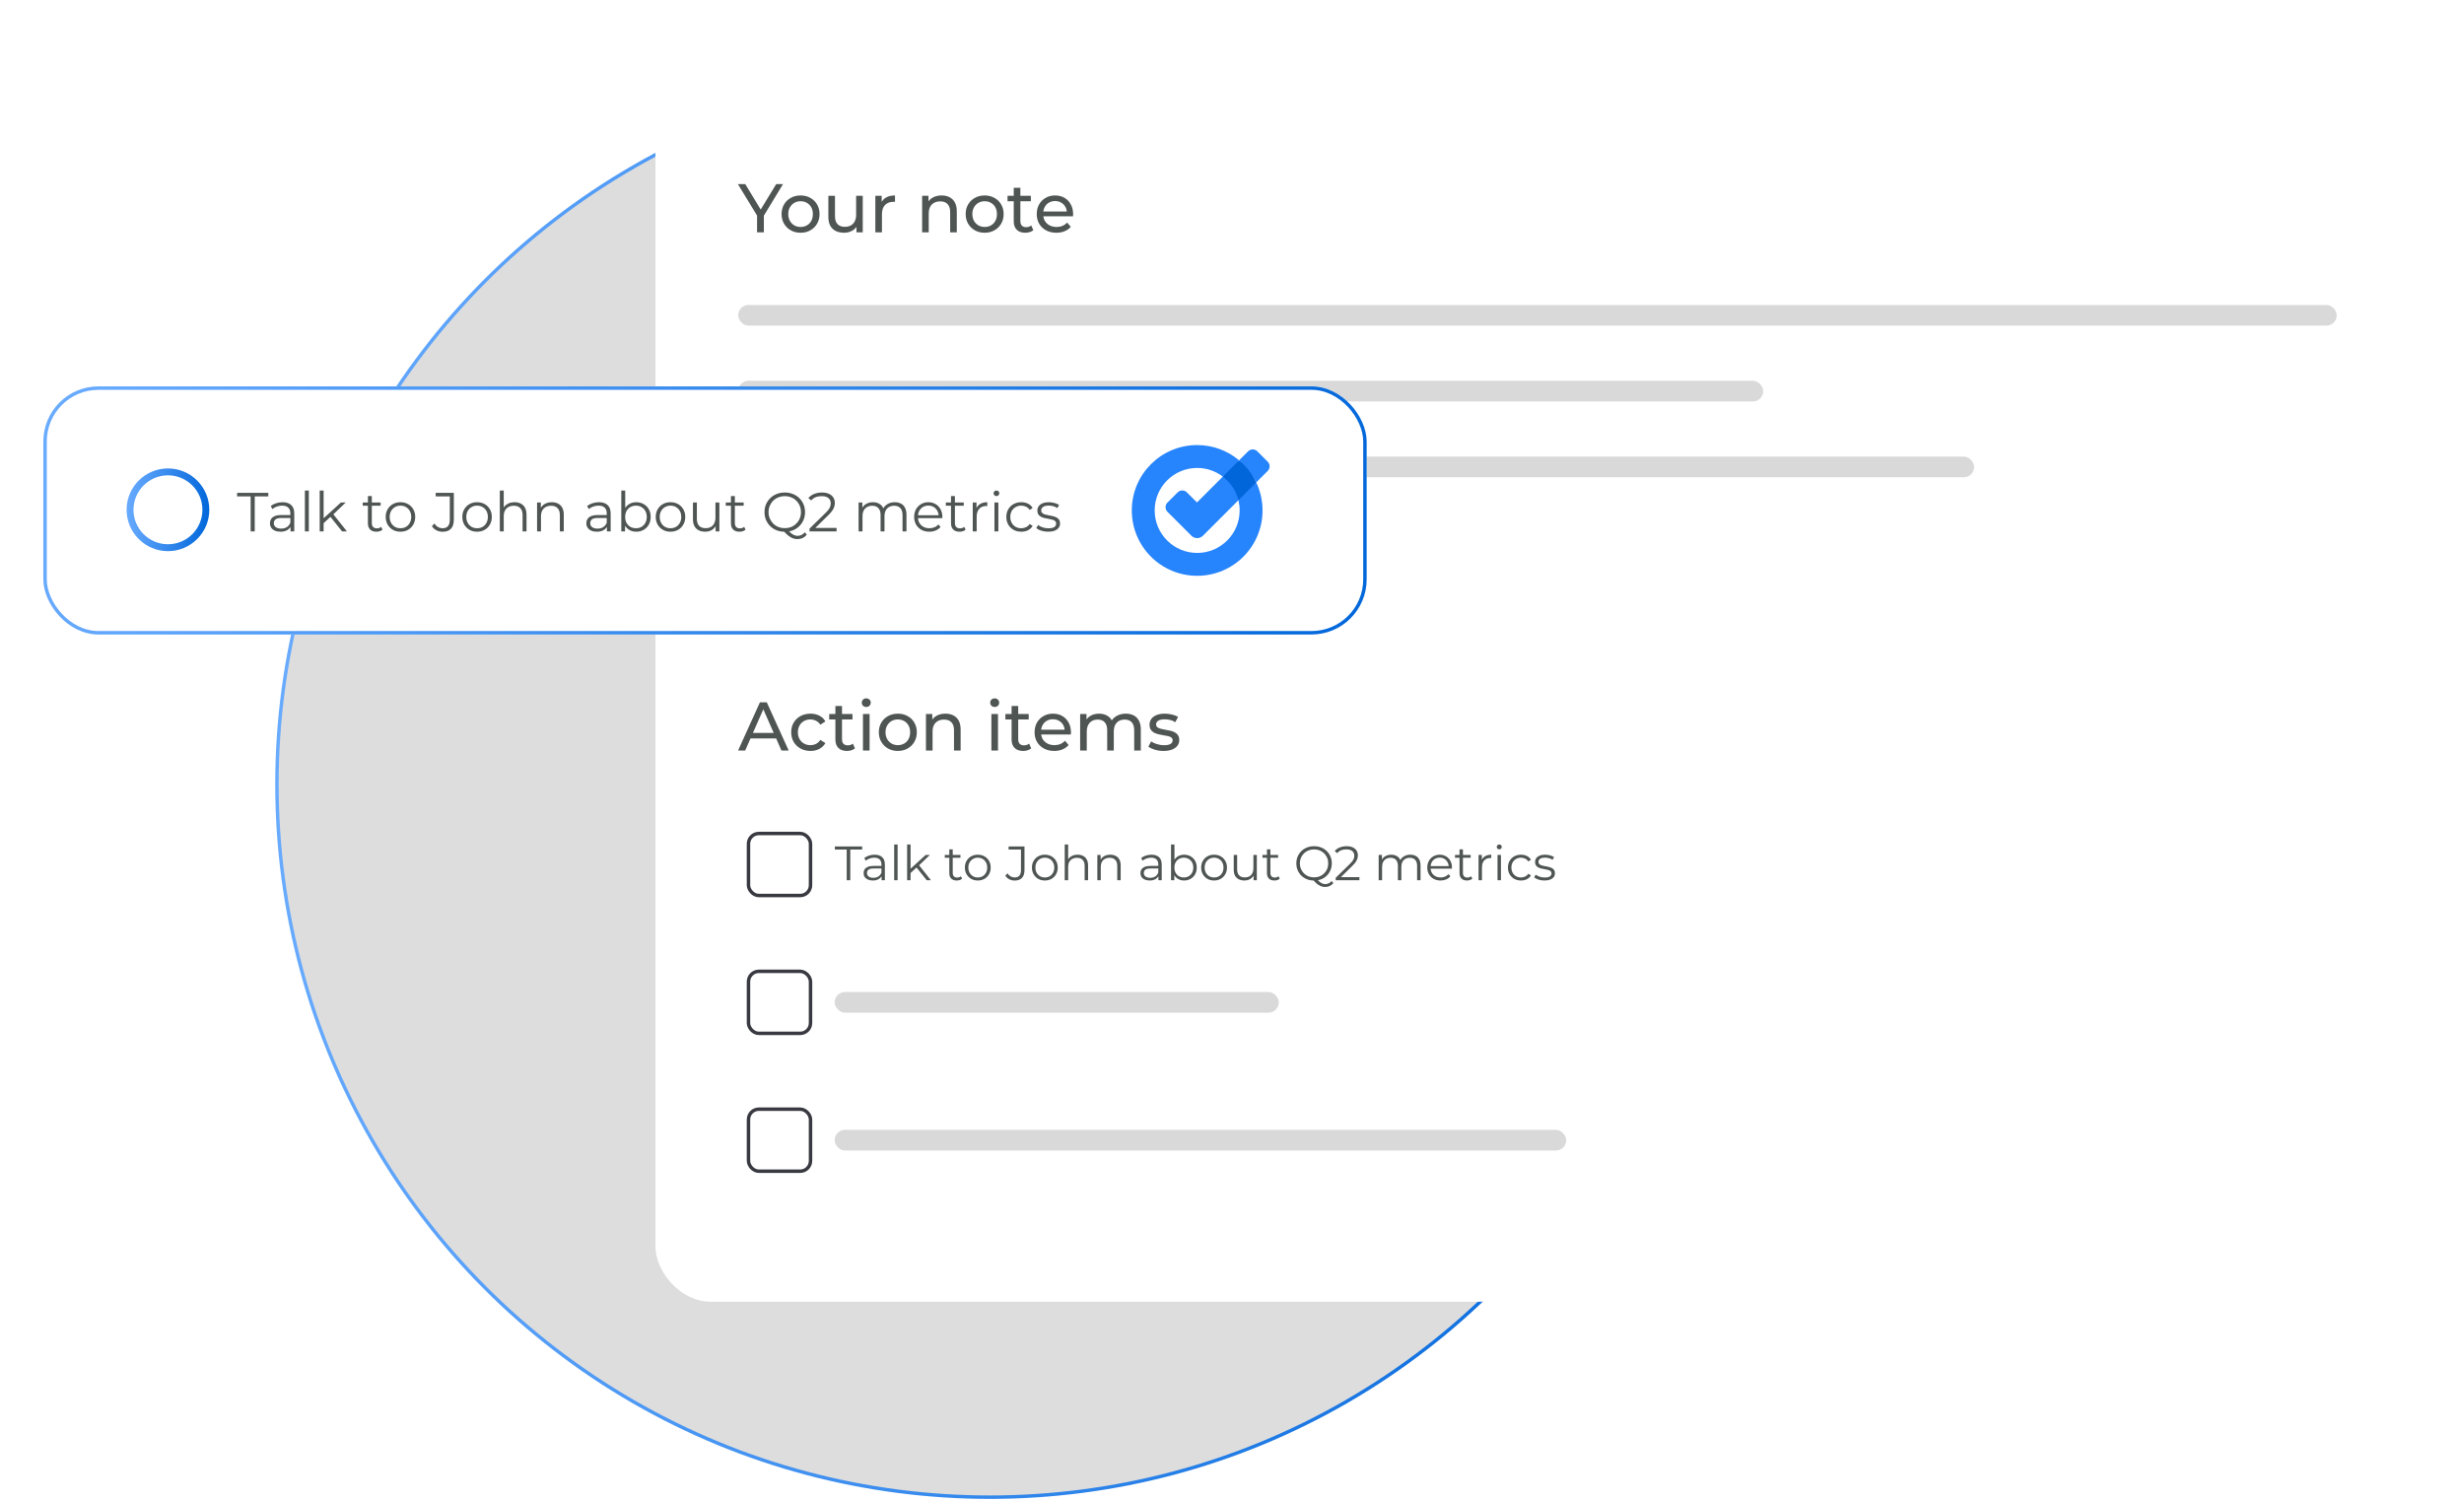 <svg width="704" height="429" viewBox="0 0 704 429" fill="none" xmlns="http://www.w3.org/2000/svg">
<circle cx="282.81" cy="224.103" r="203.685" fill="#DDDDDD" stroke="url(#paint0_linear_1509_1290)" stroke-width="0.985"/>
<g filter="url(#filter0_d_1509_1290)">
<rect x="187.271" y="8" width="504" height="360" rx="15.754" fill="white"/>
<path d="M216.298 62.446V57.169L216.751 58.39L210.824 48.662H212.931L217.913 56.873H216.771L221.772 48.662H223.722L217.814 58.39L218.248 57.169V62.446H216.298ZM228.741 62.564C227.691 62.564 226.759 62.335 225.945 61.875C225.131 61.416 224.488 60.786 224.015 59.985C223.543 59.171 223.306 58.252 223.306 57.228C223.306 56.191 223.543 55.272 224.015 54.471C224.488 53.67 225.131 53.047 225.945 52.6C226.759 52.141 227.691 51.911 228.741 51.911C229.779 51.911 230.704 52.141 231.518 52.6C232.345 53.047 232.988 53.67 233.448 54.471C233.92 55.259 234.157 56.178 234.157 57.228C234.157 58.265 233.92 59.184 233.448 59.985C232.988 60.786 232.345 61.416 231.518 61.875C230.704 62.335 229.779 62.564 228.741 62.564ZM228.741 60.91C229.411 60.91 230.008 60.759 230.533 60.457C231.072 60.155 231.492 59.729 231.794 59.177C232.096 58.613 232.247 57.963 232.247 57.228C232.247 56.48 232.096 55.836 231.794 55.298C231.492 54.747 231.072 54.32 230.533 54.018C230.008 53.716 229.411 53.565 228.741 53.565C228.072 53.565 227.475 53.716 226.949 54.018C226.424 54.32 226.004 54.747 225.689 55.298C225.374 55.836 225.216 56.48 225.216 57.228C225.216 57.963 225.374 58.613 225.689 59.177C226.004 59.729 226.424 60.155 226.949 60.457C227.475 60.759 228.072 60.91 228.741 60.91ZM241.163 62.564C240.27 62.564 239.482 62.4 238.8 62.072C238.13 61.744 237.605 61.245 237.224 60.575C236.857 59.893 236.673 59.039 236.673 58.016V52.009H238.563V57.799C238.563 58.823 238.806 59.591 239.292 60.103C239.791 60.615 240.487 60.871 241.379 60.871C242.036 60.871 242.607 60.74 243.092 60.477C243.578 60.201 243.952 59.807 244.215 59.295C244.478 58.77 244.609 58.14 244.609 57.405V52.009H246.499V62.446H244.707V59.63L245.003 60.379C244.661 61.074 244.149 61.613 243.467 61.993C242.784 62.374 242.016 62.564 241.163 62.564ZM250.098 62.446V52.009H251.91V54.845L251.733 54.136C252.021 53.414 252.507 52.863 253.19 52.482C253.873 52.101 254.713 51.911 255.71 51.911V53.742C255.632 53.729 255.553 53.723 255.474 53.723C255.409 53.723 255.343 53.723 255.277 53.723C254.266 53.723 253.466 54.025 252.875 54.628C252.284 55.232 251.989 56.105 251.989 57.248V62.446H250.098ZM269.037 51.911C269.89 51.911 270.638 52.075 271.281 52.403C271.938 52.731 272.45 53.23 272.817 53.9C273.185 54.569 273.369 55.416 273.369 56.44V62.446H271.478V56.657C271.478 55.646 271.229 54.884 270.73 54.372C270.244 53.86 269.555 53.604 268.662 53.604C267.993 53.604 267.409 53.736 266.91 53.998C266.411 54.261 266.024 54.648 265.748 55.16C265.485 55.672 265.354 56.309 265.354 57.07V62.446H263.464V52.009H265.275V54.825L264.98 54.077C265.321 53.394 265.846 52.863 266.555 52.482C267.264 52.101 268.091 51.911 269.037 51.911ZM281.338 62.564C280.287 62.564 279.355 62.335 278.541 61.875C277.727 61.416 277.084 60.786 276.611 59.985C276.139 59.171 275.903 58.252 275.903 57.228C275.903 56.191 276.139 55.272 276.611 54.471C277.084 53.67 277.727 53.047 278.541 52.6C279.355 52.141 280.287 51.911 281.338 51.911C282.375 51.911 283.3 52.141 284.114 52.6C284.941 53.047 285.585 53.67 286.044 54.471C286.517 55.259 286.753 56.178 286.753 57.228C286.753 58.265 286.517 59.184 286.044 59.985C285.585 60.786 284.941 61.416 284.114 61.875C283.3 62.335 282.375 62.564 281.338 62.564ZM281.338 60.91C282.007 60.91 282.604 60.759 283.13 60.457C283.668 60.155 284.088 59.729 284.39 59.177C284.692 58.613 284.843 57.963 284.843 57.228C284.843 56.48 284.692 55.836 284.39 55.298C284.088 54.747 283.668 54.32 283.13 54.018C282.604 53.716 282.007 53.565 281.338 53.565C280.668 53.565 280.071 53.716 279.546 54.018C279.02 54.32 278.6 54.747 278.285 55.298C277.97 55.836 277.813 56.48 277.813 57.228C277.813 57.963 277.97 58.613 278.285 59.177C278.6 59.729 279.02 60.155 279.546 60.457C280.071 60.759 280.668 60.91 281.338 60.91ZM292.951 62.564C291.901 62.564 291.087 62.282 290.51 61.718C289.932 61.153 289.643 60.346 289.643 59.295V49.725H291.534V59.217C291.534 59.781 291.671 60.215 291.947 60.516C292.236 60.818 292.643 60.969 293.168 60.969C293.759 60.969 294.251 60.805 294.645 60.477L295.236 61.836C294.947 62.085 294.599 62.269 294.192 62.387C293.798 62.505 293.385 62.564 292.951 62.564ZM287.871 53.565V52.009H294.527V53.565H287.871ZM301.823 62.564C300.707 62.564 299.722 62.335 298.869 61.875C298.028 61.416 297.372 60.786 296.899 59.985C296.44 59.184 296.21 58.265 296.21 57.228C296.21 56.191 296.433 55.272 296.88 54.471C297.339 53.67 297.963 53.047 298.751 52.6C299.551 52.141 300.451 51.911 301.448 51.911C302.459 51.911 303.352 52.134 304.127 52.58C304.901 53.027 305.505 53.657 305.938 54.471C306.385 55.272 306.608 56.21 306.608 57.287C306.608 57.366 306.601 57.458 306.588 57.563C306.588 57.668 306.581 57.766 306.568 57.858H297.687V56.499H305.584L304.816 56.972C304.829 56.302 304.691 55.705 304.402 55.18C304.113 54.655 303.713 54.248 303.201 53.959C302.702 53.657 302.118 53.506 301.448 53.506C300.792 53.506 300.208 53.657 299.696 53.959C299.184 54.248 298.783 54.661 298.495 55.2C298.206 55.725 298.061 56.328 298.061 57.011V57.326C298.061 58.022 298.219 58.646 298.534 59.197C298.862 59.735 299.315 60.155 299.893 60.457C300.47 60.759 301.133 60.91 301.882 60.91C302.499 60.91 303.057 60.805 303.555 60.595C304.067 60.385 304.514 60.07 304.895 59.65L305.938 60.871C305.466 61.422 304.875 61.842 304.166 62.131C303.47 62.42 302.689 62.564 301.823 62.564Z" fill="#4E5553"/>
<rect x="210.902" y="83.2" width="456.738" height="5.908" rx="2.954" fill="#D9D9D9"/>
<rect x="210.902" y="104.861" width="292.879" height="5.908" rx="2.954" fill="#D9D9D9"/>
<rect x="210.902" y="126.523" width="353.133" height="5.908" rx="2.954" fill="#D9D9D9"/>
<rect x="210.902" y="148.185" width="126.894" height="5.908" rx="2.954" fill="#D9D9D9"/>
<rect x="210.902" y="169.846" width="126.894" height="5.908" rx="2.954" fill="white"/>
<path d="M210.883 210.508L217.125 196.723H219.075L225.337 210.508H223.269L217.696 197.826H218.484L212.911 210.508H210.883ZM213.541 207.062L214.073 205.486H221.832L222.403 207.062H213.541ZM231.57 210.626C230.507 210.626 229.555 210.396 228.715 209.937C227.888 209.477 227.238 208.847 226.765 208.046C226.293 207.245 226.056 206.326 226.056 205.289C226.056 204.252 226.293 203.333 226.765 202.532C227.238 201.732 227.888 201.108 228.715 200.662C229.555 200.202 230.507 199.972 231.57 199.972C232.515 199.972 233.356 200.163 234.091 200.544C234.839 200.911 235.417 201.462 235.824 202.198L234.386 203.123C234.045 202.611 233.625 202.237 233.126 202.001C232.64 201.751 232.115 201.627 231.55 201.627C230.868 201.627 230.257 201.778 229.719 202.08C229.181 202.381 228.754 202.808 228.439 203.36C228.124 203.898 227.966 204.541 227.966 205.289C227.966 206.038 228.124 206.688 228.439 207.239C228.754 207.79 229.181 208.217 229.719 208.519C230.257 208.821 230.868 208.972 231.55 208.972C232.115 208.972 232.64 208.854 233.126 208.617C233.625 208.368 234.045 207.987 234.386 207.475L235.824 208.381C235.417 209.103 234.839 209.661 234.091 210.055C233.356 210.436 232.515 210.626 231.57 210.626ZM241.99 210.626C240.94 210.626 240.126 210.344 239.548 209.779C238.97 209.215 238.682 208.407 238.682 207.357V197.787H240.572V207.278C240.572 207.843 240.71 208.276 240.986 208.578C241.274 208.88 241.681 209.031 242.206 209.031C242.797 209.031 243.29 208.867 243.683 208.539L244.274 209.897C243.985 210.147 243.637 210.331 243.231 210.449C242.837 210.567 242.423 210.626 241.99 210.626ZM236.909 201.627V200.071H243.565V201.627H236.909ZM246.56 210.508V200.071H248.45V210.508H246.56ZM247.505 198.062C247.137 198.062 246.829 197.944 246.579 197.708C246.343 197.472 246.225 197.183 246.225 196.841C246.225 196.487 246.343 196.192 246.579 195.955C246.829 195.719 247.137 195.601 247.505 195.601C247.873 195.601 248.175 195.719 248.411 195.955C248.66 196.178 248.785 196.461 248.785 196.802C248.785 197.156 248.667 197.458 248.431 197.708C248.194 197.944 247.886 198.062 247.505 198.062ZM256.53 210.626C255.48 210.626 254.548 210.396 253.734 209.937C252.92 209.477 252.276 208.847 251.804 208.046C251.331 207.232 251.095 206.313 251.095 205.289C251.095 204.252 251.331 203.333 251.804 202.532C252.276 201.732 252.92 201.108 253.734 200.662C254.548 200.202 255.48 199.972 256.53 199.972C257.567 199.972 258.493 200.202 259.307 200.662C260.134 201.108 260.777 201.732 261.236 202.532C261.709 203.32 261.945 204.239 261.945 205.289C261.945 206.326 261.709 207.245 261.236 208.046C260.777 208.847 260.134 209.477 259.307 209.937C258.493 210.396 257.567 210.626 256.53 210.626ZM256.53 208.972C257.199 208.972 257.797 208.821 258.322 208.519C258.86 208.217 259.28 207.79 259.582 207.239C259.884 206.674 260.035 206.025 260.035 205.289C260.035 204.541 259.884 203.898 259.582 203.36C259.28 202.808 258.86 202.381 258.322 202.08C257.797 201.778 257.199 201.627 256.53 201.627C255.86 201.627 255.263 201.778 254.738 202.08C254.213 202.381 253.793 202.808 253.478 203.36C253.163 203.898 253.005 204.541 253.005 205.289C253.005 206.025 253.163 206.674 253.478 207.239C253.793 207.79 254.213 208.217 254.738 208.519C255.263 208.821 255.86 208.972 256.53 208.972ZM270.133 199.972C270.986 199.972 271.734 200.137 272.378 200.465C273.034 200.793 273.546 201.292 273.914 201.961C274.281 202.631 274.465 203.478 274.465 204.502V210.508H272.575V204.718C272.575 203.707 272.325 202.946 271.826 202.434C271.34 201.922 270.651 201.666 269.759 201.666C269.089 201.666 268.505 201.797 268.006 202.06C267.507 202.322 267.12 202.71 266.844 203.222C266.581 203.734 266.45 204.37 266.45 205.132V210.508H264.56V200.071H266.371V202.887L266.076 202.139C266.417 201.456 266.943 200.924 267.651 200.544C268.36 200.163 269.187 199.972 270.133 199.972ZM283.252 210.508V200.071H285.142V210.508H283.252ZM284.197 198.062C283.83 198.062 283.521 197.944 283.272 197.708C283.035 197.472 282.917 197.183 282.917 196.841C282.917 196.487 283.035 196.192 283.272 195.955C283.521 195.719 283.83 195.601 284.197 195.601C284.565 195.601 284.867 195.719 285.103 195.955C285.353 196.178 285.477 196.461 285.477 196.802C285.477 197.156 285.359 197.458 285.123 197.708C284.886 197.944 284.578 198.062 284.197 198.062ZM292.336 210.626C291.286 210.626 290.472 210.344 289.894 209.779C289.317 209.215 289.028 208.407 289.028 207.357V197.787H290.918V207.278C290.918 207.843 291.056 208.276 291.332 208.578C291.621 208.88 292.028 209.031 292.553 209.031C293.143 209.031 293.636 208.867 294.03 208.539L294.62 209.897C294.332 210.147 293.984 210.331 293.577 210.449C293.183 210.567 292.769 210.626 292.336 210.626ZM287.255 201.627V200.071H293.911V201.627H287.255ZM301.207 210.626C300.091 210.626 299.107 210.396 298.253 209.937C297.413 209.477 296.757 208.847 296.284 208.046C295.825 207.245 295.595 206.326 295.595 205.289C295.595 204.252 295.818 203.333 296.264 202.532C296.724 201.732 297.347 201.108 298.135 200.662C298.936 200.202 299.835 199.972 300.833 199.972C301.844 199.972 302.737 200.196 303.511 200.642C304.286 201.088 304.89 201.718 305.323 202.532C305.769 203.333 305.992 204.272 305.992 205.348C305.992 205.427 305.986 205.519 305.973 205.624C305.973 205.729 305.966 205.828 305.953 205.92H297.072V204.561H304.968L304.2 205.033C304.213 204.364 304.076 203.766 303.787 203.241C303.498 202.716 303.098 202.309 302.586 202.02C302.087 201.718 301.503 201.568 300.833 201.568C300.177 201.568 299.592 201.718 299.08 202.02C298.568 202.309 298.168 202.723 297.879 203.261C297.59 203.786 297.446 204.39 297.446 205.073V205.388C297.446 206.084 297.603 206.707 297.919 207.259C298.247 207.797 298.7 208.217 299.277 208.519C299.855 208.821 300.518 208.972 301.266 208.972C301.883 208.972 302.441 208.867 302.94 208.657C303.452 208.447 303.898 208.132 304.279 207.712L305.323 208.932C304.85 209.484 304.259 209.904 303.551 210.193C302.855 210.482 302.074 210.626 301.207 210.626ZM321.673 199.972C322.514 199.972 323.255 200.137 323.899 200.465C324.542 200.793 325.041 201.292 325.395 201.961C325.763 202.631 325.947 203.478 325.947 204.502V210.508H324.056V204.718C324.056 203.707 323.82 202.946 323.347 202.434C322.875 201.922 322.212 201.666 321.358 201.666C320.728 201.666 320.177 201.797 319.704 202.06C319.232 202.322 318.864 202.71 318.601 203.222C318.352 203.734 318.227 204.37 318.227 205.132V210.508H316.337V204.718C316.337 203.707 316.101 202.946 315.628 202.434C315.168 201.922 314.505 201.666 313.639 201.666C313.022 201.666 312.477 201.797 312.005 202.06C311.532 202.322 311.164 202.71 310.902 203.222C310.639 203.734 310.508 204.37 310.508 205.132V210.508H308.617V200.071H310.429V202.848L310.134 202.139C310.462 201.456 310.967 200.924 311.65 200.544C312.333 200.163 313.127 199.972 314.033 199.972C315.031 199.972 315.89 200.222 316.613 200.721C317.335 201.206 317.807 201.948 318.03 202.946L317.262 202.631C317.577 201.83 318.129 201.187 318.917 200.701C319.704 200.215 320.623 199.972 321.673 199.972ZM332.418 210.626C331.552 210.626 330.725 210.508 329.937 210.272C329.163 210.035 328.552 209.746 328.106 209.405L328.893 207.908C329.34 208.21 329.891 208.466 330.548 208.676C331.204 208.886 331.874 208.992 332.556 208.992C333.436 208.992 334.066 208.867 334.447 208.617C334.841 208.368 335.037 208.02 335.037 207.574C335.037 207.245 334.919 206.989 334.683 206.806C334.447 206.622 334.132 206.484 333.738 206.392C333.357 206.3 332.93 206.221 332.458 206.156C331.985 206.077 331.513 205.985 331.04 205.88C330.567 205.762 330.134 205.604 329.74 205.408C329.346 205.197 329.031 204.915 328.795 204.561C328.559 204.193 328.441 203.707 328.441 203.104C328.441 202.473 328.618 201.922 328.972 201.449C329.327 200.977 329.826 200.616 330.469 200.366C331.125 200.104 331.9 199.972 332.793 199.972C333.475 199.972 334.164 200.058 334.86 200.228C335.569 200.386 336.147 200.616 336.593 200.918L335.786 202.414C335.313 202.099 334.821 201.883 334.309 201.764C333.797 201.646 333.285 201.587 332.773 201.587C331.946 201.587 331.329 201.725 330.922 202.001C330.515 202.263 330.311 202.605 330.311 203.025C330.311 203.379 330.429 203.655 330.666 203.852C330.915 204.036 331.23 204.18 331.611 204.285C332.005 204.39 332.438 204.482 332.911 204.561C333.383 204.626 333.856 204.718 334.329 204.836C334.801 204.941 335.228 205.092 335.609 205.289C336.002 205.486 336.317 205.762 336.554 206.116C336.803 206.471 336.928 206.944 336.928 207.534C336.928 208.164 336.744 208.709 336.377 209.169C336.009 209.628 335.49 209.989 334.821 210.252C334.151 210.501 333.35 210.626 332.418 210.626Z" fill="#4E5553"/>
<rect x="213.855" y="234.215" width="17.723" height="17.723" rx="2.954" fill="white" stroke="#393941" stroke-width="0.985"/>
<path d="M241.917 247.577V238.81H238.526V237.928H246.328V238.81H242.937V247.577H241.917ZM251.882 247.577V245.978L251.841 245.716V243.042C251.841 242.426 251.666 241.953 251.317 241.622C250.977 241.291 250.467 241.126 249.787 241.126C249.318 241.126 248.872 241.204 248.45 241.36C248.027 241.517 247.669 241.723 247.374 241.981L246.933 241.25C247.301 240.938 247.742 240.699 248.257 240.533C248.771 240.359 249.314 240.271 249.883 240.271C250.821 240.271 251.542 240.506 252.047 240.974C252.562 241.434 252.819 242.137 252.819 243.083V247.577H251.882ZM249.387 247.646C248.845 247.646 248.372 247.559 247.967 247.384C247.572 247.2 247.269 246.952 247.057 246.64C246.846 246.318 246.74 245.951 246.74 245.537C246.74 245.16 246.828 244.82 247.002 244.517C247.186 244.205 247.48 243.956 247.885 243.773C248.298 243.58 248.849 243.483 249.539 243.483H252.034V244.214H249.566C248.868 244.214 248.381 244.338 248.105 244.586C247.839 244.834 247.705 245.142 247.705 245.509C247.705 245.923 247.866 246.254 248.188 246.502C248.509 246.75 248.96 246.874 249.539 246.874C250.09 246.874 250.563 246.75 250.958 246.502C251.363 246.245 251.657 245.877 251.841 245.399L252.061 246.075C251.877 246.552 251.556 246.934 251.096 247.219C250.646 247.504 250.076 247.646 249.387 247.646ZM255.478 247.577V237.349H256.456V247.577H255.478ZM259.952 245.702L259.979 244.448L264.487 240.34H265.686L262.502 243.387L261.95 243.855L259.952 245.702ZM259.18 247.577V237.349H260.158V247.577H259.18ZM264.79 247.577L261.771 243.814L262.405 243.056L265.989 247.577H264.79ZM273.354 247.646C272.674 247.646 272.151 247.462 271.783 247.095C271.415 246.727 271.232 246.208 271.232 245.537V238.741H272.21V245.482C272.21 245.905 272.316 246.231 272.527 246.461C272.748 246.69 273.06 246.805 273.465 246.805C273.897 246.805 274.255 246.681 274.54 246.433L274.884 247.136C274.692 247.311 274.457 247.439 274.181 247.522C273.915 247.605 273.639 247.646 273.354 247.646ZM269.936 241.154V240.34H274.416V241.154H269.936ZM279.36 247.646C278.662 247.646 278.032 247.49 277.472 247.177C276.92 246.856 276.484 246.419 276.162 245.868C275.841 245.307 275.68 244.669 275.68 243.952C275.68 243.226 275.841 242.587 276.162 242.036C276.484 241.484 276.92 241.052 277.472 240.74C278.023 240.428 278.653 240.271 279.36 240.271C280.077 240.271 280.711 240.428 281.263 240.74C281.823 241.052 282.26 241.484 282.572 242.036C282.894 242.587 283.055 243.226 283.055 243.952C283.055 244.669 282.894 245.307 282.572 245.868C282.26 246.419 281.823 246.856 281.263 247.177C280.702 247.49 280.068 247.646 279.36 247.646ZM279.36 246.778C279.884 246.778 280.348 246.663 280.753 246.433C281.157 246.194 281.474 245.863 281.704 245.441C281.943 245.009 282.062 244.512 282.062 243.952C282.062 243.382 281.943 242.886 281.704 242.463C281.474 242.04 281.157 241.714 280.753 241.484C280.348 241.245 279.889 241.126 279.374 241.126C278.859 241.126 278.4 241.245 277.996 241.484C277.591 241.714 277.27 242.04 277.031 242.463C276.792 242.886 276.672 243.382 276.672 243.952C276.672 244.512 276.792 245.009 277.031 245.441C277.27 245.863 277.591 246.194 277.996 246.433C278.4 246.663 278.855 246.778 279.36 246.778ZM289.901 247.66C289.359 247.66 288.849 247.54 288.371 247.301C287.902 247.063 287.525 246.723 287.241 246.281L287.833 245.592C288.1 245.978 288.408 246.272 288.757 246.474C289.106 246.677 289.492 246.778 289.915 246.778C291.109 246.778 291.707 246.07 291.707 244.655V238.81H288.178V237.928H292.713V244.613C292.713 245.634 292.474 246.396 291.996 246.902C291.528 247.407 290.829 247.66 289.901 247.66ZM298.516 247.646C297.818 247.646 297.188 247.49 296.628 247.177C296.076 246.856 295.64 246.419 295.318 245.868C294.996 245.307 294.836 244.669 294.836 243.952C294.836 243.226 294.996 242.587 295.318 242.036C295.64 241.484 296.076 241.052 296.628 240.74C297.179 240.428 297.808 240.271 298.516 240.271C299.233 240.271 299.867 240.428 300.418 240.74C300.979 241.052 301.415 241.484 301.728 242.036C302.05 242.587 302.21 243.226 302.21 243.952C302.21 244.669 302.05 245.307 301.728 245.868C301.415 246.419 300.979 246.856 300.418 247.177C299.858 247.49 299.224 247.646 298.516 247.646ZM298.516 246.778C299.04 246.778 299.504 246.663 299.908 246.433C300.313 246.194 300.63 245.863 300.859 245.441C301.098 245.009 301.218 244.512 301.218 243.952C301.218 243.382 301.098 242.886 300.859 242.463C300.63 242.04 300.313 241.714 299.908 241.484C299.504 241.245 299.044 241.126 298.53 241.126C298.015 241.126 297.556 241.245 297.151 241.484C296.747 241.714 296.425 242.04 296.186 242.463C295.948 242.886 295.828 243.382 295.828 243.952C295.828 244.512 295.948 245.009 296.186 245.441C296.425 245.863 296.747 246.194 297.151 246.433C297.556 246.663 298.011 246.778 298.516 246.778ZM307.903 240.271C308.491 240.271 309.006 240.386 309.447 240.616C309.897 240.836 310.246 241.176 310.494 241.636C310.752 242.095 310.88 242.674 310.88 243.373V247.577H309.902V243.469C309.902 242.707 309.709 242.132 309.323 241.746C308.946 241.351 308.413 241.154 307.724 241.154C307.209 241.154 306.759 241.259 306.373 241.471C305.996 241.673 305.702 241.971 305.49 242.367C305.288 242.753 305.187 243.221 305.187 243.773V247.577H304.208V237.349H305.187V242.325L304.994 241.953C305.224 241.429 305.592 241.02 306.097 240.726C306.602 240.423 307.204 240.271 307.903 240.271ZM317.218 240.271C317.806 240.271 318.321 240.386 318.762 240.616C319.212 240.836 319.562 241.176 319.81 241.636C320.067 242.095 320.196 242.674 320.196 243.373V247.577H319.217V243.469C319.217 242.707 319.024 242.132 318.638 241.746C318.261 241.351 317.728 241.154 317.039 241.154C316.524 241.154 316.074 241.259 315.688 241.471C315.311 241.673 315.017 241.971 314.806 242.367C314.604 242.753 314.503 243.221 314.503 243.773V247.577H313.524V240.34H314.461V242.325L314.31 241.953C314.539 241.429 314.907 241.02 315.412 240.726C315.918 240.423 316.52 240.271 317.218 240.271ZM330.982 247.577V245.978L330.941 245.716V243.042C330.941 242.426 330.766 241.953 330.417 241.622C330.077 241.291 329.567 241.126 328.887 241.126C328.418 241.126 327.972 241.204 327.55 241.36C327.127 241.517 326.769 241.723 326.474 241.981L326.033 241.25C326.401 240.938 326.842 240.699 327.357 240.533C327.871 240.359 328.414 240.271 328.983 240.271C329.921 240.271 330.642 240.506 331.147 240.974C331.662 241.434 331.919 242.137 331.919 243.083V247.577H330.982ZM328.487 247.646C327.945 247.646 327.472 247.559 327.067 247.384C326.672 247.2 326.369 246.952 326.157 246.64C325.946 246.318 325.84 245.951 325.84 245.537C325.84 245.16 325.928 244.82 326.102 244.517C326.286 244.205 326.58 243.956 326.985 243.773C327.398 243.58 327.949 243.483 328.639 243.483H331.134V244.214H328.666C327.968 244.214 327.481 244.338 327.205 244.586C326.939 244.834 326.805 245.142 326.805 245.509C326.805 245.923 326.966 246.254 327.288 246.502C327.609 246.75 328.06 246.874 328.639 246.874C329.19 246.874 329.663 246.75 330.058 246.502C330.463 246.245 330.757 245.877 330.941 245.399L331.161 246.075C330.977 246.552 330.656 246.934 330.196 247.219C329.746 247.504 329.176 247.646 328.487 247.646ZM338.313 247.646C337.679 247.646 337.109 247.504 336.604 247.219C336.099 246.925 335.699 246.502 335.405 245.951C335.111 245.399 334.964 244.733 334.964 243.952C334.964 243.161 335.111 242.495 335.405 241.953C335.708 241.402 336.112 240.984 336.618 240.699C337.123 240.414 337.688 240.271 338.313 240.271C339.003 240.271 339.618 240.428 340.16 240.74C340.712 241.043 341.144 241.471 341.456 242.022C341.769 242.573 341.925 243.217 341.925 243.952C341.925 244.678 341.769 245.321 341.456 245.882C341.144 246.433 340.712 246.865 340.16 247.177C339.618 247.49 339.003 247.646 338.313 247.646ZM334.578 247.577V237.349H335.556V242.477L335.419 243.938L335.515 245.399V247.577H334.578ZM338.244 246.778C338.759 246.778 339.219 246.663 339.623 246.433C340.027 246.194 340.349 245.863 340.588 245.441C340.827 245.009 340.946 244.512 340.946 243.952C340.946 243.382 340.827 242.886 340.588 242.463C340.349 242.04 340.027 241.714 339.623 241.484C339.219 241.245 338.759 241.126 338.244 241.126C337.73 241.126 337.266 241.245 336.852 241.484C336.448 241.714 336.126 242.04 335.887 242.463C335.657 242.886 335.543 243.382 335.543 243.952C335.543 244.512 335.657 245.009 335.887 245.441C336.126 245.863 336.448 246.194 336.852 246.433C337.266 246.663 337.73 246.778 338.244 246.778ZM346.87 247.646C346.171 247.646 345.542 247.49 344.981 247.177C344.43 246.856 343.994 246.419 343.672 245.868C343.35 245.307 343.189 244.669 343.189 243.952C343.189 243.226 343.35 242.587 343.672 242.036C343.994 241.484 344.43 241.052 344.981 240.74C345.533 240.428 346.162 240.271 346.87 240.271C347.587 240.271 348.221 240.428 348.772 240.74C349.333 241.052 349.769 241.484 350.082 242.036C350.403 242.587 350.564 243.226 350.564 243.952C350.564 244.669 350.403 245.307 350.082 245.868C349.769 246.419 349.333 246.856 348.772 247.177C348.212 247.49 347.578 247.646 346.87 247.646ZM346.87 246.778C347.394 246.778 347.858 246.663 348.262 246.433C348.667 246.194 348.984 245.863 349.213 245.441C349.452 245.009 349.572 244.512 349.572 243.952C349.572 243.382 349.452 242.886 349.213 242.463C348.984 242.04 348.667 241.714 348.262 241.484C347.858 241.245 347.398 241.126 346.884 241.126C346.369 241.126 345.91 241.245 345.505 241.484C345.101 241.714 344.779 242.04 344.54 242.463C344.301 242.886 344.182 243.382 344.182 243.952C344.182 244.512 344.301 245.009 344.54 245.441C344.779 245.863 345.101 246.194 345.505 246.433C345.91 246.663 346.364 246.778 346.87 246.778ZM355.554 247.646C354.938 247.646 354.4 247.531 353.941 247.301C353.481 247.072 353.123 246.727 352.866 246.268C352.617 245.808 352.493 245.234 352.493 244.545V240.34H353.472V244.434C353.472 245.206 353.66 245.79 354.037 246.185C354.423 246.571 354.961 246.764 355.65 246.764C356.155 246.764 356.592 246.663 356.96 246.461C357.336 246.249 357.621 245.946 357.814 245.551C358.016 245.156 358.118 244.682 358.118 244.131V240.34H359.096V247.577H358.159V245.592L358.31 245.951C358.081 246.484 357.722 246.902 357.235 247.205C356.757 247.499 356.197 247.646 355.554 247.646ZM364.112 247.646C363.432 247.646 362.908 247.462 362.541 247.095C362.173 246.727 361.989 246.208 361.989 245.537V238.741H362.968V245.482C362.968 245.905 363.074 246.231 363.285 246.461C363.506 246.69 363.818 246.805 364.222 246.805C364.654 246.805 365.013 246.681 365.298 246.433L365.642 247.136C365.449 247.311 365.215 247.439 364.939 247.522C364.673 247.605 364.397 247.646 364.112 247.646ZM360.694 241.154V240.34H365.174V241.154H360.694ZM375.456 247.66C374.73 247.66 374.055 247.54 373.43 247.301C372.814 247.053 372.277 246.709 371.817 246.268C371.367 245.817 371.013 245.298 370.756 244.71C370.508 244.113 370.384 243.46 370.384 242.753C370.384 242.045 370.508 241.397 370.756 240.809C371.013 240.212 371.367 239.692 371.817 239.251C372.277 238.801 372.814 238.456 373.43 238.217C374.046 237.969 374.721 237.845 375.456 237.845C376.182 237.845 376.853 237.969 377.469 238.217C378.085 238.456 378.618 238.796 379.068 239.237C379.527 239.679 379.881 240.198 380.129 240.795C380.387 241.392 380.515 242.045 380.515 242.753C380.515 243.46 380.387 244.113 380.129 244.71C379.881 245.307 379.527 245.827 379.068 246.268C378.618 246.709 378.085 247.053 377.469 247.301C376.853 247.54 376.182 247.66 375.456 247.66ZM378.613 249.493C378.319 249.493 378.034 249.456 377.758 249.383C377.483 249.309 377.202 249.19 376.918 249.025C376.642 248.868 376.357 248.662 376.063 248.404C375.769 248.147 375.447 247.834 375.098 247.467L376.215 247.191C376.499 247.531 376.775 247.811 377.042 248.032C377.317 248.253 377.584 248.413 377.841 248.515C378.108 248.625 378.37 248.68 378.627 248.68C379.344 248.68 379.955 248.386 380.46 247.798L380.956 248.39C380.35 249.126 379.569 249.493 378.613 249.493ZM375.456 246.75C376.035 246.75 376.568 246.654 377.055 246.461C377.552 246.258 377.979 245.974 378.337 245.606C378.705 245.238 378.99 244.816 379.192 244.338C379.394 243.851 379.495 243.322 379.495 242.753C379.495 242.174 379.394 241.645 379.192 241.167C378.99 240.68 378.705 240.258 378.337 239.899C377.979 239.532 377.552 239.251 377.055 239.058C376.568 238.856 376.035 238.755 375.456 238.755C374.877 238.755 374.34 238.856 373.844 239.058C373.347 239.251 372.915 239.532 372.548 239.899C372.189 240.258 371.905 240.68 371.693 241.167C371.491 241.645 371.39 242.174 371.39 242.753C371.39 243.322 371.491 243.851 371.693 244.338C371.905 244.816 372.189 245.238 372.548 245.606C372.915 245.974 373.347 246.258 373.844 246.461C374.34 246.654 374.877 246.75 375.456 246.75ZM381.633 247.577V246.874L385.645 242.946C386.012 242.587 386.288 242.275 386.472 242.008C386.656 241.732 386.78 241.475 386.844 241.236C386.908 240.997 386.94 240.772 386.94 240.561C386.94 240 386.747 239.559 386.361 239.237C385.985 238.916 385.424 238.755 384.68 238.755C384.11 238.755 383.605 238.842 383.163 239.017C382.731 239.192 382.359 239.463 382.047 239.83L381.344 239.224C381.721 238.783 382.203 238.443 382.791 238.204C383.379 237.965 384.036 237.845 384.762 237.845C385.415 237.845 385.98 237.951 386.458 238.162C386.936 238.364 387.303 238.663 387.561 239.058C387.827 239.453 387.96 239.917 387.96 240.451C387.96 240.763 387.915 241.071 387.823 241.374C387.74 241.677 387.584 241.999 387.354 242.339C387.133 242.67 386.807 243.047 386.375 243.469L382.695 247.081L382.419 246.695H388.402V247.577H381.633ZM402.945 240.271C403.534 240.271 404.044 240.386 404.476 240.616C404.917 240.836 405.257 241.176 405.496 241.636C405.744 242.095 405.868 242.674 405.868 243.373V247.577H404.889V243.469C404.889 242.707 404.705 242.132 404.338 241.746C403.979 241.351 403.469 241.154 402.808 241.154C402.311 241.154 401.879 241.259 401.512 241.471C401.153 241.673 400.873 241.971 400.671 242.367C400.478 242.753 400.381 243.221 400.381 243.773V247.577H399.403V243.469C399.403 242.707 399.219 242.132 398.851 241.746C398.484 241.351 397.969 241.154 397.308 241.154C396.82 241.154 396.393 241.259 396.026 241.471C395.658 241.673 395.373 241.971 395.171 242.367C394.978 242.753 394.881 243.221 394.881 243.773V247.577H393.903V240.34H394.84V242.298L394.688 241.953C394.909 241.429 395.263 241.02 395.75 240.726C396.246 240.423 396.83 240.271 397.5 240.271C398.208 240.271 398.81 240.451 399.306 240.809C399.803 241.158 400.124 241.687 400.271 242.394L399.885 242.243C400.097 241.654 400.469 241.181 401.002 240.823C401.544 240.455 402.192 240.271 402.945 240.271ZM411.596 247.646C410.842 247.646 410.181 247.49 409.611 247.177C409.041 246.856 408.595 246.419 408.274 245.868C407.952 245.307 407.791 244.669 407.791 243.952C407.791 243.235 407.943 242.601 408.246 242.05C408.559 241.498 408.981 241.066 409.514 240.754C410.057 240.432 410.663 240.271 411.334 240.271C412.014 240.271 412.616 240.428 413.14 240.74C413.673 241.043 414.091 241.475 414.394 242.036C414.697 242.587 414.849 243.226 414.849 243.952C414.849 243.998 414.844 244.048 414.835 244.103C414.835 244.149 414.835 244.2 414.835 244.255H408.536V243.524H414.311L413.926 243.814C413.926 243.29 413.811 242.826 413.581 242.422C413.36 242.008 413.057 241.687 412.671 241.457C412.285 241.227 411.839 241.112 411.334 241.112C410.838 241.112 410.392 241.227 409.997 241.457C409.602 241.687 409.294 242.008 409.073 242.422C408.853 242.835 408.742 243.309 408.742 243.842V243.993C408.742 244.545 408.862 245.032 409.101 245.454C409.349 245.868 409.689 246.194 410.121 246.433C410.562 246.663 411.063 246.778 411.623 246.778C412.065 246.778 412.474 246.7 412.85 246.543C413.236 246.387 413.567 246.148 413.843 245.827L414.394 246.461C414.073 246.847 413.668 247.141 413.181 247.343C412.703 247.545 412.175 247.646 411.596 247.646ZM419.129 247.646C418.449 247.646 417.926 247.462 417.558 247.095C417.19 246.727 417.007 246.208 417.007 245.537V238.741H417.985V245.482C417.985 245.905 418.091 246.231 418.302 246.461C418.523 246.69 418.835 246.805 419.24 246.805C419.672 246.805 420.03 246.681 420.315 246.433L420.66 247.136C420.467 247.311 420.232 247.439 419.956 247.522C419.69 247.605 419.414 247.646 419.129 247.646ZM415.711 241.154V240.34H420.191V241.154H415.711ZM422.441 247.577V240.34H423.379V242.311L423.282 241.967C423.484 241.415 423.824 240.997 424.302 240.712C424.78 240.418 425.373 240.271 426.08 240.271V241.222C426.044 241.222 426.007 241.222 425.97 241.222C425.933 241.213 425.897 241.209 425.86 241.209C425.097 241.209 424.5 241.443 424.068 241.912C423.636 242.371 423.42 243.028 423.42 243.883V247.577H422.441ZM427.866 247.577V240.34H428.845V247.577H427.866ZM428.362 238.741C428.16 238.741 427.99 238.672 427.852 238.534C427.715 238.397 427.646 238.231 427.646 238.038C427.646 237.845 427.715 237.684 427.852 237.556C427.99 237.418 428.16 237.349 428.362 237.349C428.565 237.349 428.735 237.413 428.872 237.542C429.01 237.671 429.079 237.831 429.079 238.024C429.079 238.227 429.01 238.397 428.872 238.534C428.744 238.672 428.574 238.741 428.362 238.741ZM434.573 247.646C433.856 247.646 433.213 247.49 432.643 247.177C432.083 246.856 431.642 246.419 431.32 245.868C430.998 245.307 430.838 244.669 430.838 243.952C430.838 243.226 430.998 242.587 431.32 242.036C431.642 241.484 432.083 241.052 432.643 240.74C433.213 240.428 433.856 240.271 434.573 240.271C435.189 240.271 435.745 240.391 436.241 240.63C436.737 240.869 437.128 241.227 437.413 241.705L436.682 242.201C436.434 241.834 436.126 241.562 435.759 241.388C435.391 241.213 434.991 241.126 434.559 241.126C434.045 241.126 433.581 241.245 433.167 241.484C432.754 241.714 432.427 242.04 432.188 242.463C431.949 242.886 431.83 243.382 431.83 243.952C431.83 244.522 431.949 245.018 432.188 245.441C432.427 245.863 432.754 246.194 433.167 246.433C433.581 246.663 434.045 246.778 434.559 246.778C434.991 246.778 435.391 246.69 435.759 246.516C436.126 246.341 436.434 246.075 436.682 245.716L437.413 246.212C437.128 246.681 436.737 247.04 436.241 247.288C435.745 247.527 435.189 247.646 434.573 247.646ZM441.279 247.646C440.682 247.646 440.117 247.563 439.584 247.398C439.051 247.223 438.632 247.007 438.329 246.75L438.77 245.978C439.064 246.199 439.441 246.392 439.901 246.557C440.36 246.713 440.843 246.791 441.348 246.791C442.037 246.791 442.533 246.686 442.837 246.474C443.14 246.254 443.292 245.964 443.292 245.606C443.292 245.339 443.204 245.133 443.03 244.986C442.864 244.829 442.644 244.715 442.368 244.641C442.092 244.558 441.784 244.489 441.444 244.434C441.104 244.379 440.764 244.315 440.424 244.241C440.094 244.168 439.79 244.062 439.515 243.924C439.239 243.777 439.014 243.58 438.839 243.331C438.674 243.083 438.591 242.753 438.591 242.339C438.591 241.944 438.701 241.59 438.922 241.278C439.142 240.965 439.464 240.722 439.887 240.547C440.319 240.363 440.843 240.271 441.458 240.271C441.927 240.271 442.396 240.336 442.864 240.464C443.333 240.584 443.719 240.745 444.022 240.947L443.595 241.732C443.273 241.512 442.929 241.356 442.561 241.264C442.193 241.163 441.826 241.112 441.458 241.112C440.806 241.112 440.323 241.227 440.011 241.457C439.708 241.677 439.556 241.962 439.556 242.311C439.556 242.587 439.639 242.803 439.804 242.959C439.979 243.116 440.204 243.24 440.48 243.331C440.764 243.414 441.072 243.483 441.403 243.538C441.743 243.593 442.079 243.662 442.409 243.745C442.749 243.819 443.057 243.924 443.333 244.062C443.618 244.191 443.843 244.379 444.008 244.627C444.183 244.866 444.27 245.183 444.27 245.578C444.27 246.001 444.151 246.369 443.912 246.681C443.682 246.984 443.342 247.223 442.892 247.398C442.451 247.563 441.913 247.646 441.279 247.646Z" fill="#4E5553"/>
<rect x="213.855" y="273.6" width="17.723" height="17.723" rx="2.954" fill="white" stroke="#393941" stroke-width="0.985"/>
<rect x="238.471" y="279.508" width="126.894" height="5.908" rx="2.954" fill="#D9D9D9"/>
<rect x="213.855" y="312.985" width="17.723" height="17.723" rx="2.954" fill="white" stroke="#393941" stroke-width="0.985"/>
<rect x="238.471" y="318.892" width="209.027" height="5.908" rx="2.954" fill="#D9D9D9"/>
</g>
<g filter="url(#filter1_d_1509_1290)">
<rect x="12.383" y="106.461" width="378.092" height="70.892" rx="15.754" fill="white"/>
<rect x="12.875" y="106.954" width="377.108" height="69.908" rx="15.261" stroke="url(#paint1_linear_1509_1290)" stroke-width="0.985"/>
<circle cx="47.983" cy="141.723" r="10.831" fill="white" stroke="url(#paint2_linear_1509_1290)" stroke-width="1.969"/>
<path d="M71.614 147.908V137.888H67.739V136.88H76.656V137.888H72.78V147.908H71.614ZM83.003 147.908V146.08L82.956 145.781V142.725C82.956 142.021 82.756 141.48 82.357 141.102C81.969 140.724 81.386 140.535 80.609 140.535C80.073 140.535 79.564 140.624 79.08 140.803C78.597 140.981 78.188 141.218 77.852 141.512L77.347 140.677C77.767 140.32 78.272 140.047 78.86 139.857C79.448 139.658 80.068 139.558 80.719 139.558C81.79 139.558 82.614 139.826 83.192 140.362C83.78 140.887 84.074 141.69 84.074 142.772V147.908H83.003ZM80.152 147.986C79.532 147.986 78.991 147.887 78.529 147.687C78.077 147.477 77.731 147.194 77.489 146.836C77.248 146.469 77.127 146.049 77.127 145.576C77.127 145.146 77.227 144.757 77.426 144.41C77.636 144.053 77.972 143.77 78.434 143.56C78.907 143.339 79.537 143.229 80.325 143.229H83.176V144.064H80.356C79.558 144.064 79.002 144.206 78.686 144.489C78.382 144.773 78.23 145.125 78.23 145.545C78.23 146.017 78.413 146.395 78.781 146.679C79.149 146.962 79.663 147.104 80.325 147.104C80.955 147.104 81.496 146.962 81.948 146.679C82.41 146.385 82.746 145.965 82.956 145.419L83.208 146.191C82.998 146.737 82.63 147.173 82.105 147.498C81.59 147.824 80.939 147.986 80.152 147.986ZM87.112 147.908V136.218H88.231V147.908H87.112ZM92.225 145.765L92.257 144.332L97.408 139.637H98.779L95.14 143.119L94.51 143.654L92.225 145.765ZM91.343 147.908V136.218H92.462V147.908H91.343ZM97.755 147.908L94.305 143.607L95.029 142.74L99.126 147.908H97.755ZM107.543 147.986C106.766 147.986 106.167 147.776 105.747 147.356C105.327 146.936 105.117 146.343 105.117 145.576V137.809H106.235V145.513C106.235 145.996 106.356 146.369 106.598 146.632C106.85 146.894 107.207 147.025 107.669 147.025C108.163 147.025 108.572 146.884 108.898 146.6L109.292 147.404C109.071 147.603 108.803 147.75 108.488 147.845C108.184 147.939 107.868 147.986 107.543 147.986ZM103.636 140.566V139.637H108.756V140.566H103.636ZM114.407 147.986C113.609 147.986 112.889 147.808 112.248 147.451C111.618 147.083 111.119 146.584 110.752 145.954C110.384 145.314 110.2 144.584 110.2 143.764C110.2 142.935 110.384 142.205 110.752 141.575C111.119 140.945 111.618 140.451 112.248 140.094C112.879 139.737 113.598 139.558 114.407 139.558C115.226 139.558 115.951 139.737 116.581 140.094C117.221 140.451 117.72 140.945 118.077 141.575C118.445 142.205 118.629 142.935 118.629 143.764C118.629 144.584 118.445 145.314 118.077 145.954C117.72 146.584 117.221 147.083 116.581 147.451C115.94 147.808 115.215 147.986 114.407 147.986ZM114.407 146.994C115.005 146.994 115.536 146.863 115.998 146.6C116.46 146.327 116.822 145.949 117.085 145.466C117.358 144.972 117.494 144.405 117.494 143.764C117.494 143.113 117.358 142.546 117.085 142.063C116.822 141.58 116.46 141.207 115.998 140.945C115.536 140.671 115.011 140.535 114.422 140.535C113.834 140.535 113.309 140.671 112.847 140.945C112.385 141.207 112.017 141.58 111.744 142.063C111.471 142.546 111.335 143.113 111.335 143.764C111.335 144.405 111.471 144.972 111.744 145.466C112.017 145.949 112.385 146.327 112.847 146.6C113.309 146.863 113.829 146.994 114.407 146.994ZM126.453 148.002C125.834 148.002 125.251 147.866 124.705 147.593C124.169 147.32 123.738 146.931 123.413 146.427L124.09 145.639C124.395 146.08 124.747 146.416 125.146 146.647C125.545 146.878 125.986 146.994 126.469 146.994C127.834 146.994 128.517 146.185 128.517 144.568V137.888H124.484V136.88H129.667V144.521C129.667 145.686 129.394 146.558 128.848 147.136C128.312 147.713 127.514 148.002 126.453 148.002ZM136.299 147.986C135.501 147.986 134.781 147.808 134.141 147.451C133.511 147.083 133.012 146.584 132.644 145.954C132.277 145.314 132.093 144.584 132.093 143.764C132.093 142.935 132.277 142.205 132.644 141.575C133.012 140.945 133.511 140.451 134.141 140.094C134.771 139.737 135.49 139.558 136.299 139.558C137.118 139.558 137.843 139.737 138.473 140.094C139.114 140.451 139.613 140.945 139.97 141.575C140.337 142.205 140.521 142.935 140.521 143.764C140.521 144.584 140.337 145.314 139.97 145.954C139.613 146.584 139.114 147.083 138.473 147.451C137.832 147.808 137.108 147.986 136.299 147.986ZM136.299 146.994C136.898 146.994 137.428 146.863 137.89 146.6C138.352 146.327 138.715 145.949 138.977 145.466C139.25 144.972 139.387 144.405 139.387 143.764C139.387 143.113 139.25 142.546 138.977 142.063C138.715 141.58 138.352 141.207 137.89 140.945C137.428 140.671 136.903 140.535 136.315 140.535C135.727 140.535 135.202 140.671 134.739 140.945C134.277 141.207 133.91 141.58 133.637 142.063C133.364 142.546 133.227 143.113 133.227 143.764C133.227 144.405 133.364 144.972 133.637 145.466C133.91 145.949 134.277 146.327 134.739 146.6C135.202 146.863 135.721 146.994 136.299 146.994ZM147.027 139.558C147.699 139.558 148.287 139.689 148.791 139.952C149.306 140.204 149.705 140.593 149.988 141.118C150.282 141.643 150.43 142.305 150.43 143.103V147.908H149.311V143.213C149.311 142.341 149.09 141.685 148.649 141.244C148.219 140.792 147.61 140.566 146.822 140.566C146.234 140.566 145.719 140.687 145.278 140.929C144.847 141.16 144.511 141.501 144.27 141.953C144.039 142.394 143.923 142.929 143.923 143.56V147.908H142.805V136.218H143.923V141.905L143.703 141.48C143.965 140.881 144.385 140.414 144.963 140.078C145.541 139.731 146.228 139.558 147.027 139.558ZM157.673 139.558C158.345 139.558 158.933 139.689 159.437 139.952C159.952 140.204 160.351 140.593 160.635 141.118C160.929 141.643 161.076 142.305 161.076 143.103V147.908H159.957V143.213C159.957 142.341 159.737 141.685 159.295 141.244C158.865 140.792 158.256 140.566 157.468 140.566C156.88 140.566 156.365 140.687 155.924 140.929C155.494 141.16 155.157 141.501 154.916 141.953C154.685 142.394 154.569 142.929 154.569 143.56V147.908H153.451V139.637H154.522V141.905L154.349 141.48C154.611 140.881 155.031 140.414 155.609 140.078C156.187 139.731 156.875 139.558 157.673 139.558ZM173.403 147.908V146.08L173.356 145.781V142.725C173.356 142.021 173.156 141.48 172.757 141.102C172.369 140.724 171.786 140.535 171.008 140.535C170.473 140.535 169.963 140.624 169.48 140.803C168.997 140.981 168.588 141.218 168.252 141.512L167.747 140.677C168.168 140.32 168.672 140.047 169.26 139.857C169.848 139.658 170.468 139.558 171.119 139.558C172.19 139.558 173.014 139.826 173.592 140.362C174.18 140.887 174.474 141.69 174.474 142.772V147.908H173.403ZM170.552 147.986C169.932 147.986 169.391 147.887 168.929 147.687C168.477 147.477 168.131 147.194 167.889 146.836C167.648 146.469 167.527 146.049 167.527 145.576C167.527 145.146 167.627 144.757 167.826 144.41C168.036 144.053 168.372 143.77 168.834 143.56C169.307 143.339 169.937 143.229 170.725 143.229H173.576V144.064H170.756C169.958 144.064 169.402 144.206 169.086 144.489C168.782 144.773 168.63 145.125 168.63 145.545C168.63 146.017 168.813 146.395 169.181 146.679C169.549 146.962 170.063 147.104 170.725 147.104C171.355 147.104 171.896 146.962 172.348 146.679C172.81 146.385 173.146 145.965 173.356 145.419L173.608 146.191C173.398 146.737 173.03 147.173 172.505 147.498C171.99 147.824 171.339 147.986 170.552 147.986ZM181.782 147.986C181.057 147.986 180.406 147.824 179.828 147.498C179.251 147.162 178.794 146.679 178.458 146.049C178.121 145.419 177.953 144.657 177.953 143.764C177.953 142.861 178.121 142.1 178.458 141.48C178.804 140.85 179.266 140.372 179.844 140.047C180.422 139.721 181.067 139.558 181.782 139.558C182.569 139.558 183.273 139.737 183.893 140.094C184.523 140.44 185.016 140.929 185.374 141.559C185.731 142.189 185.909 142.924 185.909 143.764C185.909 144.594 185.731 145.329 185.374 145.97C185.016 146.6 184.523 147.094 183.893 147.451C183.273 147.808 182.569 147.986 181.782 147.986ZM177.512 147.908V136.218H178.631V142.079L178.473 143.749L178.584 145.419V147.908H177.512ZM181.703 146.994C182.291 146.994 182.816 146.863 183.278 146.6C183.74 146.327 184.108 145.949 184.381 145.466C184.654 144.972 184.791 144.405 184.791 143.764C184.791 143.113 184.654 142.546 184.381 142.063C184.108 141.58 183.74 141.207 183.278 140.945C182.816 140.671 182.291 140.535 181.703 140.535C181.115 140.535 180.584 140.671 180.112 140.945C179.65 141.207 179.282 141.58 179.009 142.063C178.746 142.546 178.615 143.113 178.615 143.764C178.615 144.405 178.746 144.972 179.009 145.466C179.282 145.949 179.65 146.327 180.112 146.6C180.584 146.863 181.115 146.994 181.703 146.994ZM191.561 147.986C190.762 147.986 190.043 147.808 189.402 147.451C188.772 147.083 188.273 146.584 187.906 145.954C187.538 145.314 187.354 144.584 187.354 143.764C187.354 142.935 187.538 142.205 187.906 141.575C188.273 140.945 188.772 140.451 189.402 140.094C190.032 139.737 190.752 139.558 191.561 139.558C192.38 139.558 193.104 139.737 193.735 140.094C194.375 140.451 194.874 140.945 195.231 141.575C195.599 142.205 195.783 142.935 195.783 143.764C195.783 144.584 195.599 145.314 195.231 145.954C194.874 146.584 194.375 147.083 193.735 147.451C193.094 147.808 192.369 147.986 191.561 147.986ZM191.561 146.994C192.159 146.994 192.69 146.863 193.152 146.6C193.614 146.327 193.976 145.949 194.239 145.466C194.512 144.972 194.648 144.405 194.648 143.764C194.648 143.113 194.512 142.546 194.239 142.063C193.976 141.58 193.614 141.207 193.152 140.945C192.69 140.671 192.164 140.535 191.576 140.535C190.988 140.535 190.463 140.671 190.001 140.945C189.539 141.207 189.171 141.58 188.898 142.063C188.625 142.546 188.489 143.113 188.489 143.764C188.489 144.405 188.625 144.972 188.898 145.466C189.171 145.949 189.539 146.327 190.001 146.6C190.463 146.863 190.983 146.994 191.561 146.994ZM201.485 147.986C200.781 147.986 200.167 147.855 199.642 147.593C199.116 147.33 198.707 146.936 198.413 146.411C198.129 145.886 197.987 145.23 197.987 144.442V139.637H199.106V144.316C199.106 145.198 199.321 145.865 199.752 146.317C200.193 146.758 200.807 146.978 201.595 146.978C202.173 146.978 202.672 146.863 203.092 146.632C203.522 146.39 203.848 146.044 204.068 145.592C204.299 145.14 204.415 144.599 204.415 143.969V139.637H205.534V147.908H204.462V145.639L204.636 146.049C204.373 146.658 203.963 147.136 203.407 147.482C202.861 147.818 202.22 147.986 201.485 147.986ZM211.266 147.986C210.489 147.986 209.89 147.776 209.47 147.356C209.05 146.936 208.84 146.343 208.84 145.576V137.809H209.958V145.513C209.958 145.996 210.079 146.369 210.321 146.632C210.573 146.894 210.93 147.025 211.392 147.025C211.886 147.025 212.295 146.884 212.621 146.6L213.015 147.404C212.794 147.603 212.526 147.75 212.211 147.845C211.907 147.939 211.592 147.986 211.266 147.986ZM207.359 140.566V139.637H212.479V140.566H207.359ZM224.231 148.002C223.401 148.002 222.629 147.866 221.915 147.593C221.211 147.309 220.597 146.915 220.072 146.411C219.557 145.896 219.153 145.303 218.859 144.631C218.575 143.948 218.433 143.203 218.433 142.394C218.433 141.585 218.575 140.845 218.859 140.173C219.153 139.49 219.557 138.897 220.072 138.392C220.597 137.878 221.211 137.484 221.915 137.211C222.619 136.927 223.391 136.785 224.231 136.785C225.061 136.785 225.827 136.927 226.531 137.211C227.235 137.484 227.844 137.873 228.358 138.377C228.884 138.881 229.288 139.474 229.571 140.157C229.866 140.839 230.013 141.585 230.013 142.394C230.013 143.203 229.866 143.948 229.571 144.631C229.288 145.314 228.884 145.907 228.358 146.411C227.844 146.915 227.235 147.309 226.531 147.593C225.827 147.866 225.061 148.002 224.231 148.002ZM227.839 150.097C227.502 150.097 227.177 150.055 226.862 149.971C226.547 149.887 226.226 149.751 225.901 149.562C225.586 149.383 225.26 149.147 224.924 148.853C224.588 148.559 224.22 148.202 223.821 147.782L225.097 147.467C225.423 147.855 225.738 148.176 226.043 148.428C226.358 148.68 226.662 148.863 226.956 148.979C227.261 149.105 227.56 149.168 227.854 149.168C228.673 149.168 229.372 148.832 229.95 148.16L230.517 148.837C229.823 149.677 228.931 150.097 227.839 150.097ZM224.231 146.962C224.893 146.962 225.502 146.852 226.058 146.632C226.625 146.401 227.114 146.075 227.523 145.655C227.944 145.235 228.269 144.752 228.5 144.206C228.731 143.649 228.847 143.045 228.847 142.394C228.847 141.732 228.731 141.128 228.5 140.582C228.269 140.026 227.944 139.542 227.523 139.133C227.114 138.713 226.625 138.392 226.058 138.172C225.502 137.941 224.893 137.825 224.231 137.825C223.569 137.825 222.955 137.941 222.388 138.172C221.821 138.392 221.327 138.713 220.907 139.133C220.497 139.542 220.172 140.026 219.93 140.582C219.699 141.128 219.583 141.732 219.583 142.394C219.583 143.045 219.699 143.649 219.93 144.206C220.172 144.752 220.497 145.235 220.907 145.655C221.327 146.075 221.821 146.401 222.388 146.632C222.955 146.852 223.569 146.962 224.231 146.962ZM231.29 147.908V147.104L235.875 142.614C236.295 142.205 236.61 141.848 236.82 141.543C237.03 141.228 237.172 140.934 237.245 140.661C237.319 140.388 237.355 140.131 237.355 139.889C237.355 139.248 237.135 138.744 236.694 138.377C236.263 138.009 235.623 137.825 234.772 137.825C234.121 137.825 233.543 137.925 233.039 138.125C232.545 138.324 232.12 138.634 231.763 139.054L230.959 138.361C231.39 137.857 231.941 137.468 232.614 137.195C233.286 136.922 234.037 136.785 234.866 136.785C235.612 136.785 236.258 136.906 236.804 137.148C237.35 137.379 237.77 137.72 238.064 138.172C238.369 138.623 238.521 139.154 238.521 139.763C238.521 140.12 238.469 140.472 238.364 140.818C238.269 141.165 238.091 141.533 237.828 141.921C237.576 142.299 237.203 142.73 236.71 143.213L232.503 147.341L232.188 146.899H239.025V147.908H231.29ZM255.647 139.558C256.319 139.558 256.902 139.689 257.396 139.952C257.9 140.204 258.288 140.593 258.561 141.118C258.845 141.643 258.987 142.305 258.987 143.103V147.908H257.868V143.213C257.868 142.341 257.658 141.685 257.238 141.244C256.828 140.792 256.246 140.566 255.489 140.566C254.922 140.566 254.429 140.687 254.008 140.929C253.599 141.16 253.279 141.501 253.047 141.953C252.827 142.394 252.717 142.929 252.717 143.56V147.908H251.598V143.213C251.598 142.341 251.388 141.685 250.968 141.244C250.548 140.792 249.96 140.566 249.204 140.566C248.647 140.566 248.159 140.687 247.738 140.929C247.318 141.16 246.993 141.501 246.762 141.953C246.541 142.394 246.431 142.929 246.431 143.56V147.908H245.312V139.637H246.384V141.874L246.21 141.48C246.462 140.881 246.867 140.414 247.423 140.078C247.991 139.731 248.657 139.558 249.424 139.558C250.233 139.558 250.921 139.763 251.488 140.173C252.055 140.572 252.423 141.176 252.591 141.984L252.15 141.811C252.391 141.139 252.816 140.598 253.426 140.188C254.045 139.768 254.786 139.558 255.647 139.558ZM265.533 147.986C264.672 147.986 263.916 147.808 263.265 147.451C262.613 147.083 262.104 146.584 261.736 145.954C261.369 145.314 261.185 144.584 261.185 143.764C261.185 142.945 261.358 142.221 261.705 141.59C262.062 140.96 262.545 140.467 263.154 140.11C263.774 139.742 264.467 139.558 265.234 139.558C266.011 139.558 266.699 139.737 267.298 140.094C267.907 140.44 268.385 140.934 268.731 141.575C269.078 142.205 269.251 142.935 269.251 143.764C269.251 143.817 269.246 143.875 269.235 143.938C269.235 143.99 269.235 144.048 269.235 144.111H262.036V143.276H268.637L268.196 143.607C268.196 143.008 268.064 142.478 267.802 142.016C267.55 141.543 267.203 141.176 266.762 140.913C266.321 140.65 265.811 140.519 265.234 140.519C264.667 140.519 264.157 140.65 263.706 140.913C263.254 141.176 262.902 141.543 262.65 142.016C262.398 142.488 262.272 143.029 262.272 143.638V143.812C262.272 144.442 262.409 144.999 262.682 145.482C262.965 145.954 263.354 146.327 263.847 146.6C264.352 146.863 264.924 146.994 265.565 146.994C266.069 146.994 266.536 146.905 266.967 146.726C267.408 146.548 267.786 146.275 268.101 145.907L268.731 146.632C268.364 147.073 267.901 147.409 267.345 147.64C266.799 147.871 266.195 147.986 265.533 147.986ZM274.143 147.986C273.366 147.986 272.767 147.776 272.347 147.356C271.927 146.936 271.717 146.343 271.717 145.576V137.809H272.835V145.513C272.835 145.996 272.956 146.369 273.198 146.632C273.45 146.894 273.807 147.025 274.269 147.025C274.763 147.025 275.172 146.884 275.498 146.6L275.892 147.404C275.671 147.603 275.403 147.75 275.088 147.845C274.784 147.939 274.468 147.986 274.143 147.986ZM270.236 140.566V139.637H275.356V140.566H270.236ZM277.928 147.908V139.637H278.999V141.89L278.889 141.496C279.12 140.866 279.508 140.388 280.055 140.062C280.601 139.726 281.278 139.558 282.087 139.558V140.645C282.045 140.645 282.003 140.645 281.961 140.645C281.919 140.635 281.877 140.629 281.835 140.629C280.963 140.629 280.28 140.897 279.787 141.433C279.293 141.958 279.046 142.709 279.046 143.686V147.908H277.928ZM284.128 147.908V139.637H285.246V147.908H284.128ZM284.695 137.809C284.464 137.809 284.27 137.731 284.112 137.573C283.954 137.416 283.876 137.227 283.876 137.006C283.876 136.785 283.954 136.602 284.112 136.455C284.27 136.297 284.464 136.218 284.695 136.218C284.926 136.218 285.12 136.292 285.278 136.439C285.435 136.586 285.514 136.77 285.514 136.99C285.514 137.221 285.435 137.416 285.278 137.573C285.131 137.731 284.936 137.809 284.695 137.809ZM291.793 147.986C290.974 147.986 290.238 147.808 289.587 147.451C288.947 147.083 288.443 146.584 288.075 145.954C287.707 145.314 287.524 144.584 287.524 143.764C287.524 142.935 287.707 142.205 288.075 141.575C288.443 140.945 288.947 140.451 289.587 140.094C290.238 139.737 290.974 139.558 291.793 139.558C292.497 139.558 293.132 139.695 293.699 139.968C294.266 140.241 294.713 140.65 295.038 141.197L294.203 141.764C293.92 141.344 293.568 141.034 293.148 140.834C292.728 140.635 292.271 140.535 291.777 140.535C291.189 140.535 290.659 140.671 290.186 140.945C289.713 141.207 289.34 141.58 289.067 142.063C288.794 142.546 288.658 143.113 288.658 143.764C288.658 144.416 288.794 144.983 289.067 145.466C289.34 145.949 289.713 146.327 290.186 146.6C290.659 146.863 291.189 146.994 291.777 146.994C292.271 146.994 292.728 146.894 293.148 146.695C293.568 146.495 293.92 146.191 294.203 145.781L295.038 146.348C294.713 146.884 294.266 147.293 293.699 147.577C293.132 147.85 292.497 147.986 291.793 147.986ZM299.457 147.986C298.774 147.986 298.128 147.892 297.519 147.703C296.91 147.503 296.432 147.257 296.085 146.962L296.59 146.08C296.926 146.332 297.356 146.553 297.881 146.742C298.406 146.92 298.958 147.01 299.535 147.01C300.323 147.01 300.89 146.889 301.237 146.647C301.583 146.395 301.757 146.065 301.757 145.655C301.757 145.35 301.657 145.114 301.457 144.946C301.268 144.767 301.016 144.636 300.701 144.552C300.386 144.458 300.034 144.379 299.646 144.316C299.257 144.253 298.869 144.179 298.48 144.095C298.102 144.011 297.755 143.89 297.44 143.733C297.125 143.565 296.868 143.339 296.668 143.056C296.479 142.772 296.385 142.394 296.385 141.921C296.385 141.47 296.511 141.065 296.763 140.708C297.015 140.351 297.382 140.073 297.866 139.873C298.359 139.663 298.958 139.558 299.662 139.558C300.197 139.558 300.733 139.632 301.268 139.779C301.804 139.915 302.245 140.099 302.592 140.33L302.103 141.228C301.736 140.976 301.342 140.797 300.922 140.692C300.502 140.577 300.082 140.519 299.662 140.519C298.916 140.519 298.364 140.65 298.007 140.913C297.661 141.165 297.487 141.491 297.487 141.89C297.487 142.205 297.582 142.452 297.771 142.63C297.971 142.809 298.228 142.951 298.543 143.056C298.869 143.15 299.22 143.229 299.599 143.292C299.987 143.355 300.37 143.434 300.749 143.528C301.137 143.612 301.489 143.733 301.804 143.89C302.13 144.038 302.387 144.253 302.576 144.536C302.776 144.809 302.875 145.172 302.875 145.623C302.875 146.107 302.739 146.527 302.466 146.884C302.203 147.23 301.815 147.503 301.3 147.703C300.796 147.892 300.181 147.986 299.457 147.986Z" fill="#4E5553"/>
<path d="M354.03 127.586L350.922 129.297L349.383 132.241L350.922 135.841L353.835 138.994L356.988 137.238L358.923 133.899L356.988 129.768L354.03 127.586Z" fill="#0066DA"/>
<path d="M341.995 139.621L349.384 132.233C351.558 133.884 353.156 136.252 353.836 138.986L343.699 149.132C342.787 150.043 341.308 150.043 340.397 149.132L333.561 142.296C332.829 141.564 332.829 140.383 333.561 139.659L336.475 136.745C337.207 136.013 338.387 136.013 339.112 136.745L341.995 139.621ZM362.203 127.982L359.237 125.016C358.513 124.292 357.325 124.292 356.6 125.016L354.03 127.586C356.085 129.305 357.758 131.456 358.924 133.899L362.203 130.619C362.935 129.895 362.935 128.707 362.203 127.982ZM354.187 141.907C354.187 148.616 348.749 154.047 342.048 154.047C335.346 154.047 329.908 148.616 329.908 141.907C329.908 135.199 335.339 129.768 342.048 129.768C344.804 129.768 347.344 130.687 349.384 132.24L354.03 127.594C350.788 124.867 346.612 123.231 342.048 123.231C331.731 123.231 323.371 131.591 323.371 141.907C323.371 152.224 331.731 160.584 342.048 160.584C352.364 160.584 360.724 152.224 360.724 141.907C360.724 139.046 360.074 136.327 358.924 133.899L353.836 138.994C354.06 139.928 354.187 140.906 354.187 141.907Z" fill="#2684FC"/>
</g>
<defs>
<filter id="filter0_d_1509_1290" x="175.456" y="0.123" width="527.631" height="383.631" filterUnits="userSpaceOnUse" color-interpolation-filters="sRGB">
<feFlood flood-opacity="0" result="BackgroundImageFix"/>
<feColorMatrix in="SourceAlpha" type="matrix" values="0 0 0 0 0 0 0 0 0 0 0 0 0 0 0 0 0 0 127 0" result="hardAlpha"/>
<feOffset dy="3.938"/>
<feGaussianBlur stdDeviation="5.908"/>
<feColorMatrix type="matrix" values="0 0 0 0 0.306 0 0 0 0 0.333 0 0 0 0 0.325 0 0 0 0.12 0"/>
<feBlend mode="normal" in2="BackgroundImageFix" result="effect1_dropShadow_1509_1290"/>
<feBlend mode="normal" in="SourceGraphic" in2="effect1_dropShadow_1509_1290" result="shape"/>
</filter>
<filter id="filter1_d_1509_1290" x="0.567" y="98.585" width="401.723" height="94.523" filterUnits="userSpaceOnUse" color-interpolation-filters="sRGB">
<feFlood flood-opacity="0" result="BackgroundImageFix"/>
<feColorMatrix in="SourceAlpha" type="matrix" values="0 0 0 0 0 0 0 0 0 0 0 0 0 0 0 0 0 0 127 0" result="hardAlpha"/>
<feOffset dy="3.938"/>
<feGaussianBlur stdDeviation="5.908"/>
<feColorMatrix type="matrix" values="0 0 0 0 0.306 0 0 0 0 0.333 0 0 0 0 0.325 0 0 0 0.12 0"/>
<feBlend mode="normal" in2="BackgroundImageFix" result="effect1_dropShadow_1509_1290"/>
<feBlend mode="normal" in="SourceGraphic" in2="effect1_dropShadow_1509_1290" result="shape"/>
</filter>
<linearGradient id="paint0_linear_1509_1290" x1="78.633" y1="19.926" x2="502.858" y2="37.14" gradientUnits="userSpaceOnUse">
<stop stop-color="#6AACFF"/>
<stop offset="1" stop-color="#0066DA"/>
</linearGradient>
<linearGradient id="paint1_linear_1509_1290" x1="12.383" y1="106.461" x2="388.215" y2="187.797" gradientUnits="userSpaceOnUse">
<stop stop-color="#6AACFF"/>
<stop offset="1" stop-color="#0066DA"/>
</linearGradient>
<linearGradient id="paint2_linear_1509_1290" x1="36.168" y1="129.908" x2="60.717" y2="130.904" gradientUnits="userSpaceOnUse">
<stop stop-color="#6AACFF"/>
<stop offset="1" stop-color="#0066DA"/>
</linearGradient>
</defs>
</svg>
